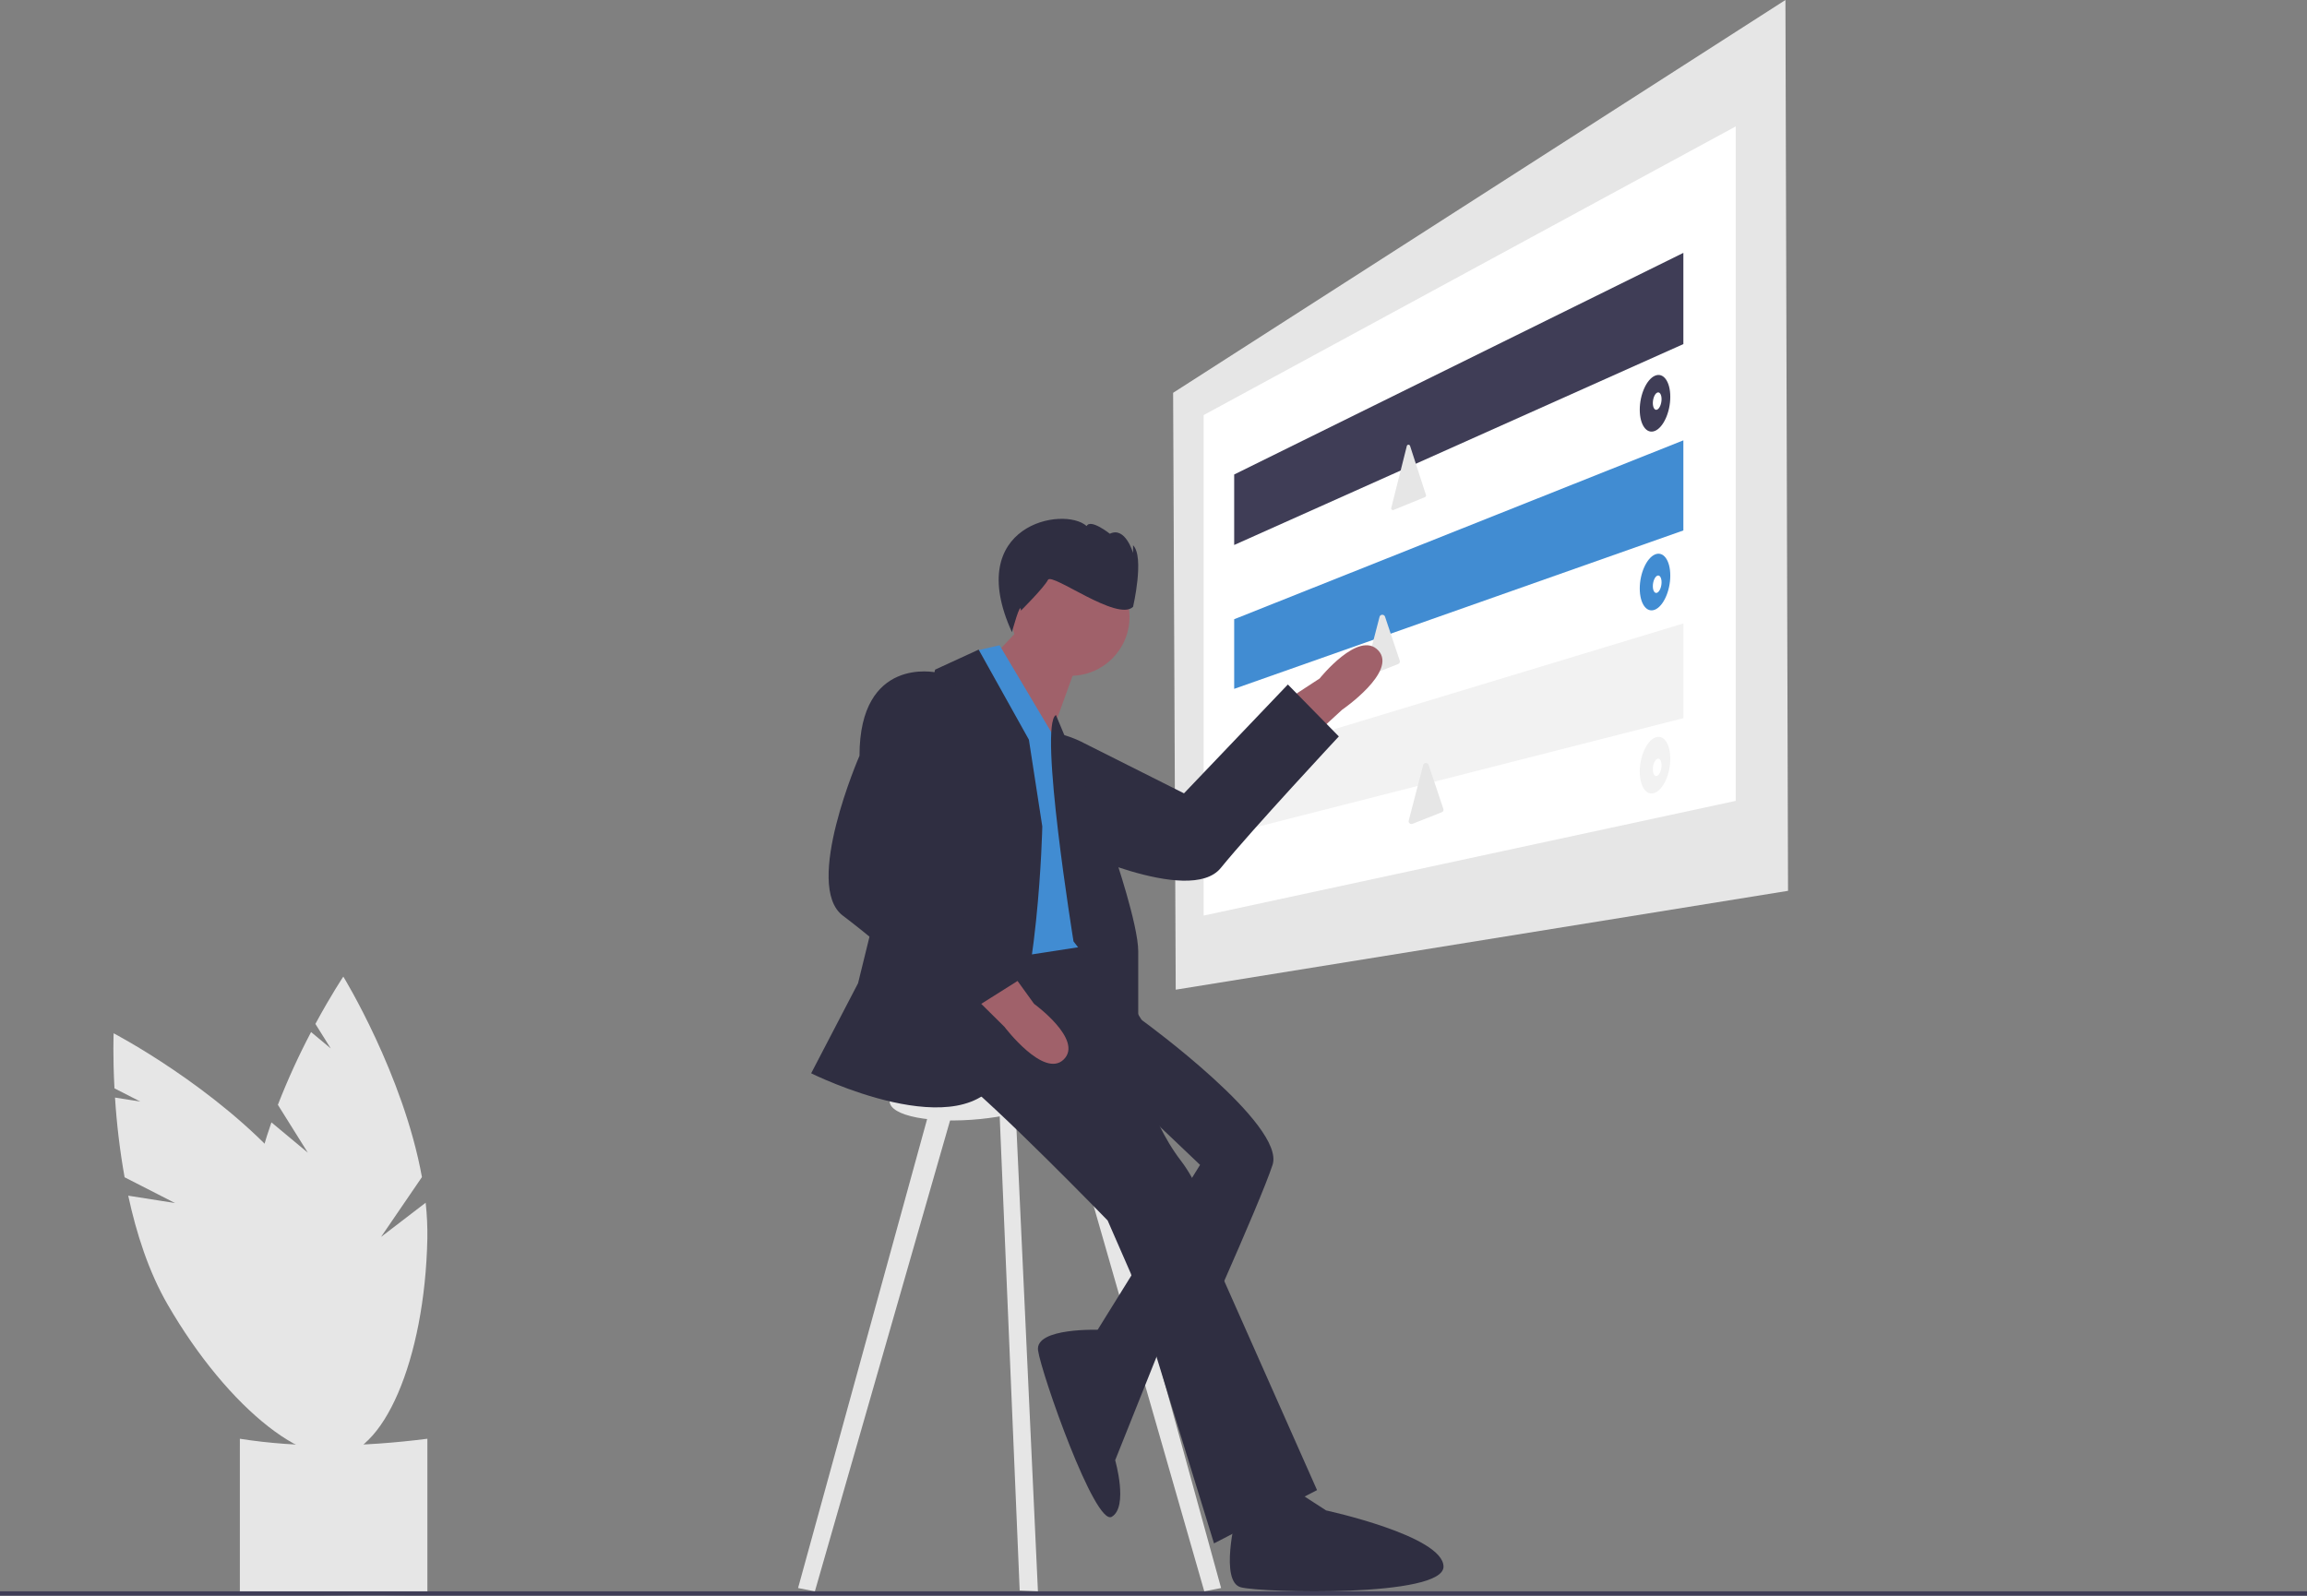 <svg xmlns="http://www.w3.org/2000/svg" width="529" height="366" viewBox="0 0 529 366">
    <rect x="0" y="0" width="529" height="366" fill="#808080" stroke="none"/>
    <g fill="none">
        <path fill="#E6E6E6" d="M70.583 264.38l-6.864-10.974c2.218-5.7 4.759-11.271 7.611-16.688l4.507 3.752-3.515-5.619C75.916 228.188 78.723 224 78.723 224s13.759 22.435 18.029 45.983l-9.375 13.72 10.23-7.842c.302 2.74.43 5.495.384 8.25-.566 27.777-10.194 50.113-21.506 49.887-11.312-.225-20.024-22.925-19.459-50.703.175-8.611 2.328-17.581 5.214-25.86l8.343 6.945z"/>
        <path fill="#E6E6E6" d="M40.14 275.939l-11.571-5.916c-1.076-6.046-1.81-12.148-2.197-18.276l5.8.912-5.926-3.029c-.403-7.583-.19-12.63-.19-12.63s23.423 12.235 39.33 30.307l-.854 16.628 4.643-12.008c1.685 2.202 3.23 4.507 4.625 6.903 13.983 24.197 17.4 48.371 7.63 53.993-9.768 5.622-29.023-9.437-43.006-33.634-4.335-7.502-7.17-16.329-9.02-24.939l10.736 1.689z"/>
        <path fill="#E6E6E6" d="M98 365.63c-13.236.858-27.658-.05-43 0V330c13.52 2.135 27.936 1.915 43 0v35.63zM410 204.325L269.595 227 269 90.094 409.405 0z"/>
        <path fill="#FFF" d="M398 183.692L276 210 276 95.202 398 29z"/>
        <path fill="#3F3D56" d="M386 78.921L283 125 283 108.833 386 58z"/>
        <path fill="#418CD2" d="M386 121.667L283 158 283 142.03 386 101z"/>
        <path fill="#E6E6E6" d="M322.588 102.287c.041-.164.189-.281.36-.287.173-.005.328.102.38.263l1.663 5.137 1.99 6.154c.061.187-.034.387-.218.463l-3.848 1.572-3.382 1.382c-.134.055-.288.03-.399-.062-.11-.093-.158-.238-.123-.376l1.85-7.368 1.727-6.878zM316.335 141.468c.069-.268.318-.459.608-.468.29-.009.552.166.64.429l1.423 4.254 1.964 5.868c.101.304-.059.63-.37.753l-3.714 1.468-2.988 1.18c-.226.09-.486.051-.672-.1-.185-.151-.266-.389-.207-.614l1.769-6.812 1.547-5.958z"/>
        <path fill="#F2F2F2" d="M386 164.723L283 191 283 174.212 386 143z"/>
        <path fill="#3F3D56" d="M383 91.023c0 3.523-1.586 7.025-3.528 7.817-1.924.785-3.472-1.395-3.472-4.862s1.548-6.954 3.472-7.794c1.942-.848 3.528 1.316 3.528 4.839z"/>
        <path fill="#FFF" d="M381 91.545c0 1.079-.45 2.155-1.003 2.403-.551.248-.997-.42-.997-1.493 0-1.073.446-2.147.997-2.4.553-.255 1.003.412 1.003 1.49z"/>
        <path fill="#418CD2" d="M383 132.023c0 3.523-1.586 7.025-3.528 7.817-1.924.785-3.472-1.395-3.472-4.862s1.548-6.954 3.472-7.794c1.942-.848 3.528 1.316 3.528 4.839z"/>
        <path fill="#FFF" d="M381 133.545c0 1.079-.45 2.155-1.003 2.403-.551.248-.997-.42-.997-1.493 0-1.073.446-2.147.997-2.4.553-.255 1.003.412 1.003 1.49z"/>
        <path fill="#F2F2F2" d="M383 174.023c0 3.523-1.586 7.025-3.528 7.817-1.924.785-3.472-1.395-3.472-4.862s1.548-6.954 3.472-7.794c1.942-.848 3.528 1.316 3.528 4.839z"/>
        <path fill="#FFF" d="M381 175.545c0 1.079-.45 2.155-1.003 2.403-.551.248-.997-.42-.997-1.493 0-1.073.446-2.147.997-2.4.553-.255 1.003.412 1.003 1.49z"/>
        <path fill="#E6E6E6" d="M326.335 175.468c.069-.268.318-.459.608-.468.29-.009.552.166.64.429l1.423 4.254 1.964 5.868c.101.304-.059.63-.37.753l-3.714 1.468-2.988 1.18c-.226.09-.486.051-.672-.1-.185-.151-.266-.389-.207-.614l1.769-6.812 1.547-5.958z"/>
        <path fill="#A0616A" d="M302.085 168l5.649-5.193s12.785-8.778 8.32-13.604c-4.467-4.826-13.468 6.427-13.468 6.427L297 159.277l5.085 8.723z"/>
        <path fill="#2F2E41" d="M228.582 171.076l-3.22 4.446s-4.502 17.357 18.276 18.279c0 0 29.09 14.14 36.291 5.281 7.201-8.86 27.071-30.17 27.071-30.17L295.311 157l-23.819 24.964-23.108-11.611s-11.903-6.583-19.802.723z"/>
        <path fill="#E6E6E6" d="M213.603 253L183 364.239 186.855 365 219 253zM249.398 253L280 364.239 276.145 365 244 253zM229 250.529L233.817 364.803 238 365 232.619 249z"/>
        <path fill="#E6E6E6" d="M243 249.423c0 2.998-7.893 6.216-18.252 7.25-11.118 1.11-20.748-.692-20.748-4.1 0-3.407 9.63-6.765 20.748-7.451 10.36-.64 18.252 1.303 18.252 4.301z"/>
        <path fill="#2F2E41" d="M254.778 229l7.556 5.345s32.49 23.673 29.467 32.837C288.78 276.345 272.156 313 272.156 313L251 306.127l24.179-38.945-12.845-12.218-6.8-16.8-.756-9.164z"/>
        <path fill="#2F2E41" d="M225.02 215.787s-15.244 23.672-6.098 30.544c9.147 6.873 35.06 33.599 35.06 33.599l5.336 12.218L278.372 354 302 341.782l-21.341-48.107s-2.287-17.563-9.908-27.49c-7.622-9.927-10.67-24.435-10.67-24.435l2.286-6.873L248.72 213l-23.7 2.787z"/>
        <path fill="#2F2E41" d="M266 309.194l-13.818-4.173s-14.922-.61-14.153 4.73c.768 5.34 13.07 40.43 16.914 38.142 3.844-2.289.768-12.968.768-12.968L266 309.194z"/>
        <path fill="#A0616A" d="M235.826 142L228 150.324 240.521 170 246 154.865z"/>
        <path fill="#418CD2" d="M242.585 170.504L229.205 148l-4.698 1.08v7.652L223 221l24.857-3.825s1.507-41.316-5.272-46.671z"/>
        <path fill="#2F2E41" d="M235.928 169.66L224.406 149l-9.986 4.591-17.666 71.927L186 246.178s35.333 17.6 43.783 0c8.449-17.6 9.217-56.623 9.217-56.623l-3.072-19.895z"/>
        <path fill="#2F2E41" d="M219.214 157.295l-4.578-3.056s-17.55-3.82-17.55 19.103c0 0-12.97 29.8-3.815 36.678 9.156 6.877 31.284 25.98 31.284 25.98L236 223.774l-25.942-22.924 10.682-23.688s6.104-12.225-1.526-19.867z"/>
        <path fill="#A0616A" d="M225 230.247l5.3 5.248s9.085 11.994 13.627 7.496c4.543-4.498-6.813-12.744-6.813-12.744L233.328 225 225 230.247z"/>
        <path fill="#2F2E41" d="M242.128 164l13.404 32.096S261 212.116 261 218.218V235l-14.841-19.07s-8.06-49.699-4.03-51.93zM283.373 347.859s-3.767 14.952 1.177 16.218 46.424 2.337 46.45-4.73c.026-7.068-26.92-12.907-26.92-12.907l-9.956-6.44-10.75 7.859z"/>
        <circle cx="245.5" cy="141.5" r="13.5" fill="#A0616A"/>
        <path fill="#2F2E41" d="M259.817 139.181s2.662-11.466 0-14.112v1.764s-1.774-6.173-5.323-4.41c0 0-4.436-3.527-5.323-1.763-5.22-4.692-28.367-.294-17.131 24.34 0 0 2.049-7.583 2.049-4.937 0 0 5.323-5.292 6.21-7.056.887-1.764 15.97 9.702 19.518 6.174z"/>
        <path fill="#3F3D56" d="M0 365H529V366H0z"/>
    </g>
</svg>
